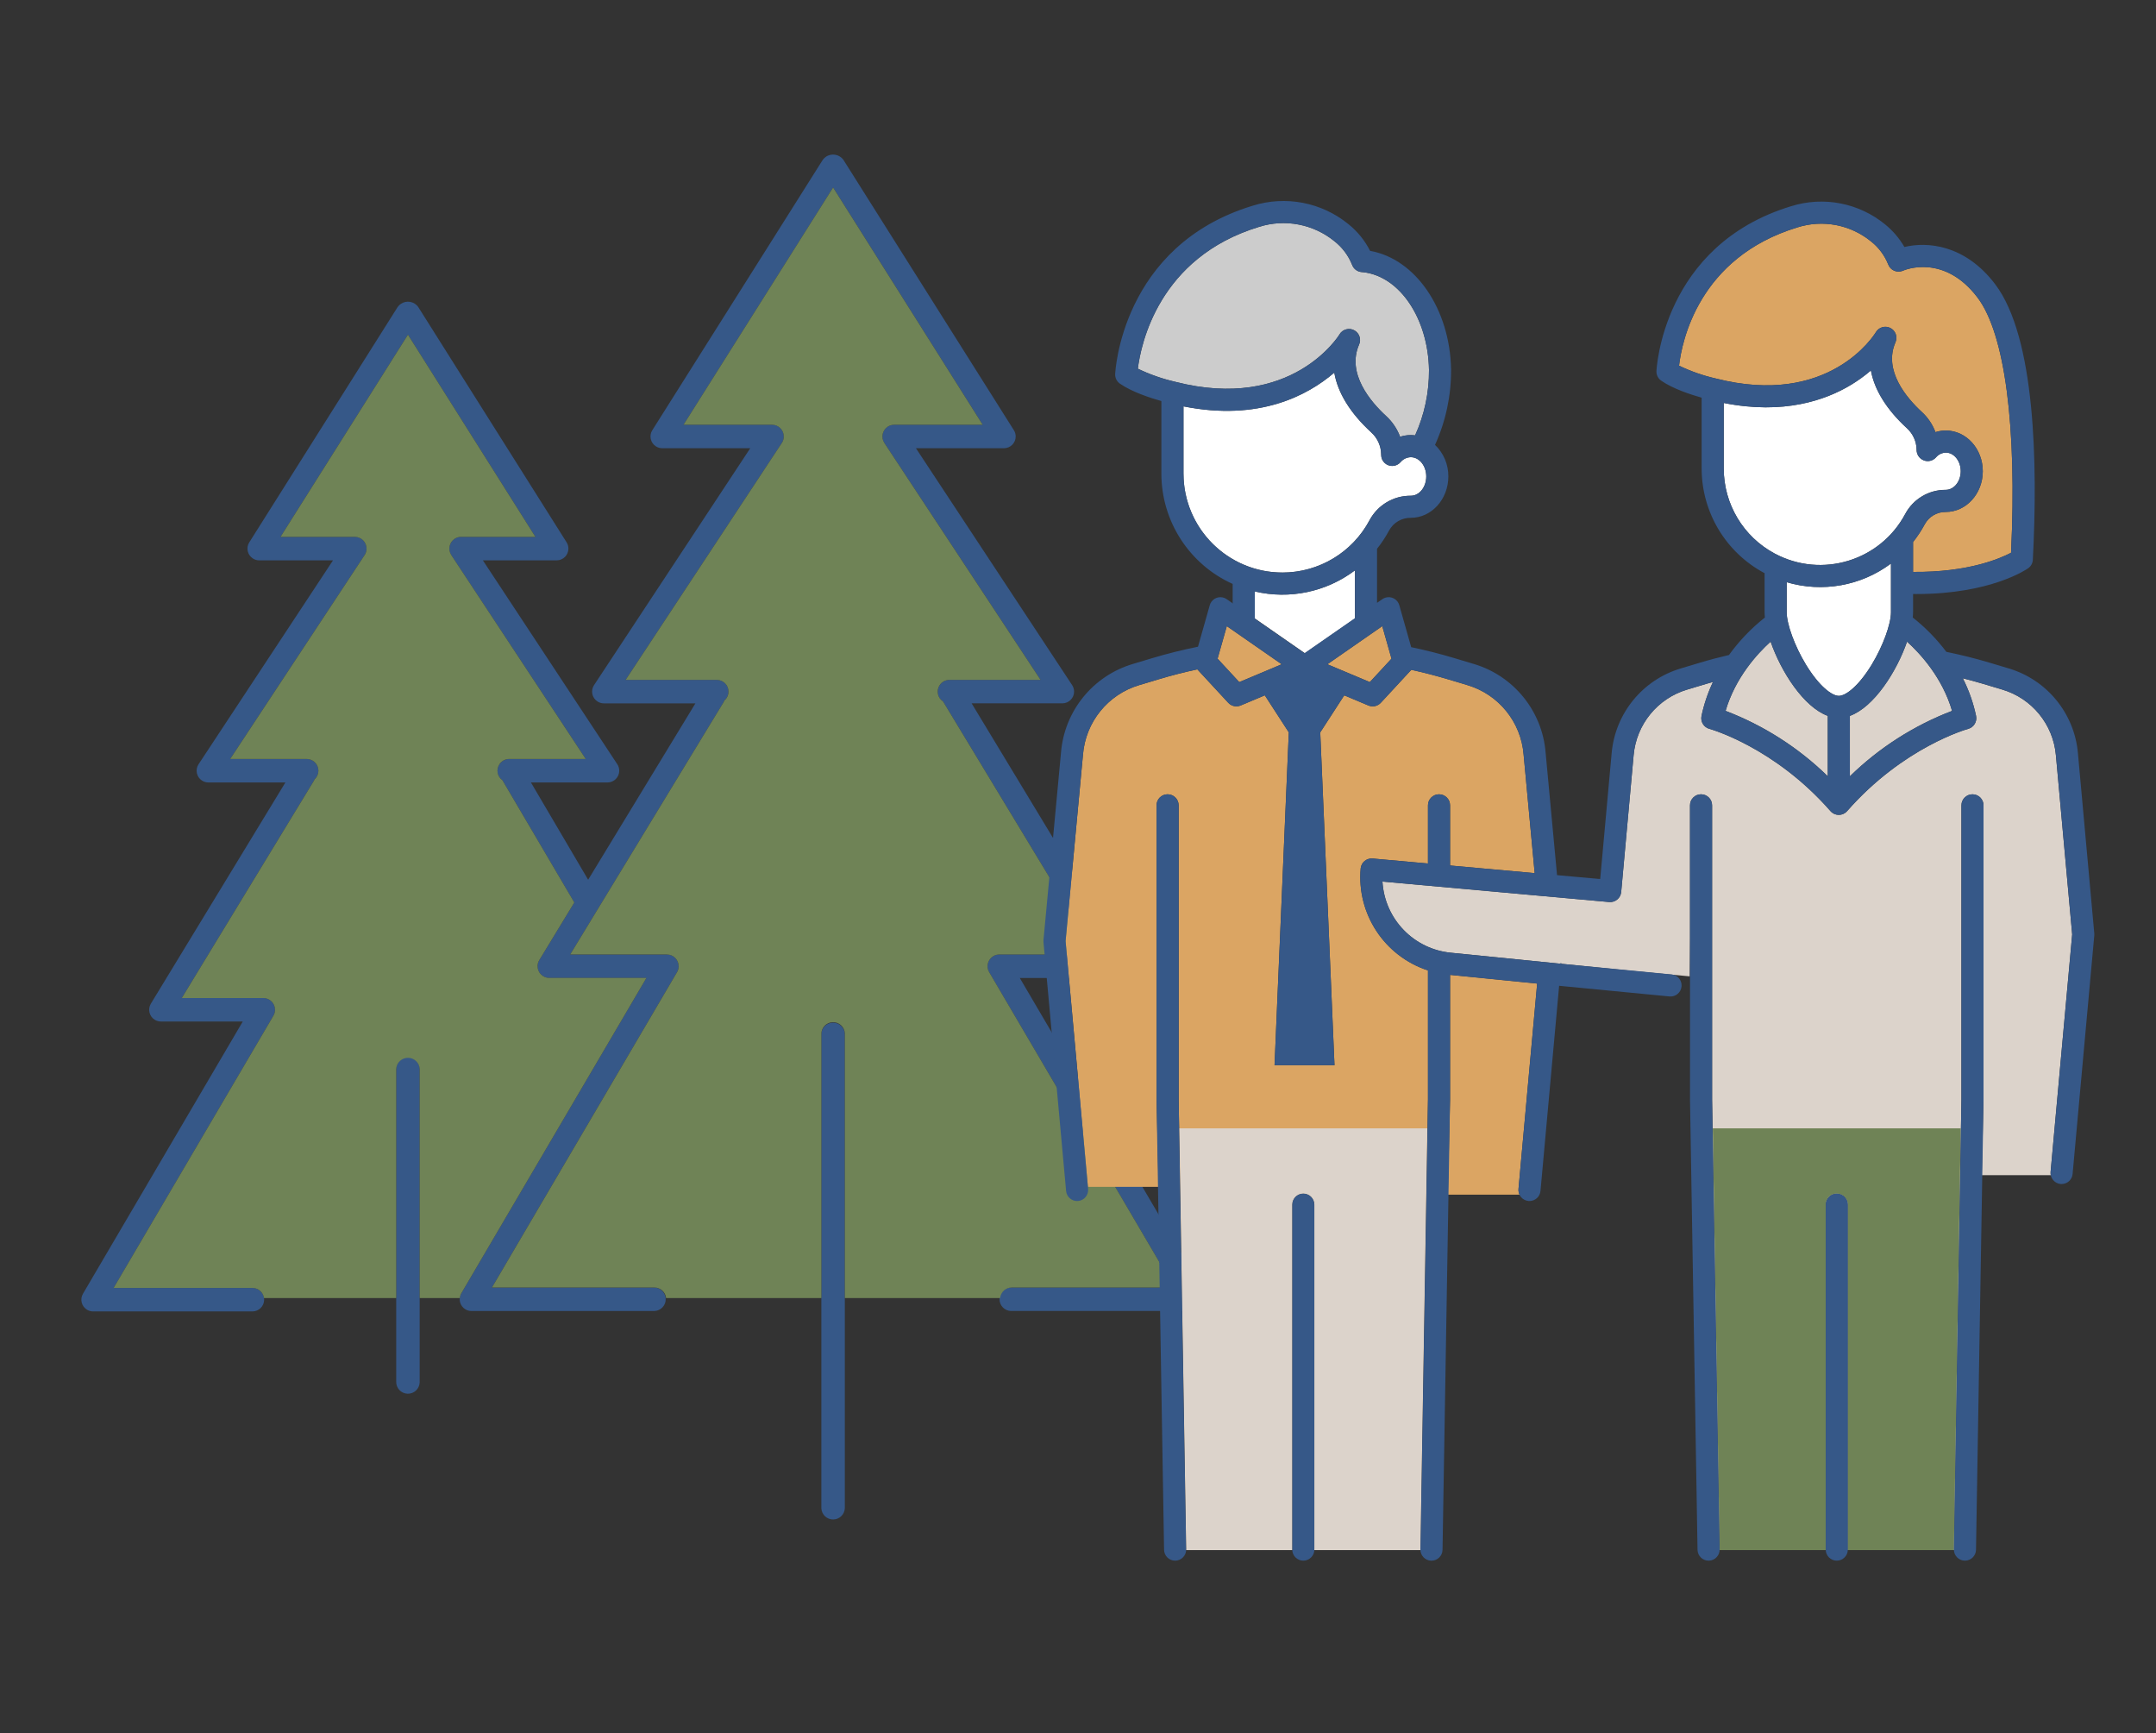 <?xml version="1.0" encoding="UTF-8"?> <svg xmlns="http://www.w3.org/2000/svg" viewBox="0 0 716 575.482"><rect x="0" y="0" width="716" height="575.482" fill="#333333" stroke="none"/><defs><style> .uuid-45112730-c164-4579-9869-0c8beea37d55 { fill: none; } .uuid-40c25f30-b92f-4892-924e-03f8268c2fa8 { fill: #fff; } .uuid-881945e2-56a4-4085-86d1-5b873c4c164a { fill: #ccc; } .uuid-136574ae-4251-44c2-9117-36dc9de386db { fill: #dcd3cb; } .uuid-2d02d8ed-0f47-4bfb-b068-42c705496875 { fill: #dba563; } .uuid-21a99150-3c14-4f5a-9d65-81947ef65a8b { fill: #365888; } .uuid-44296d29-e2f6-444d-b0f4-c2632b895b08 { fill: #6f8356; } </style></defs><g id="uuid-cf6cfb6d-d503-4eda-82d1-fd86dd3e0766" data-name="Layer 1"></g><g id="uuid-e8a3e3e7-948b-46dc-87ef-fd2537b4f0b3" data-name="Layer 2"><g id="uuid-aa76a6b0-e0ff-4fb1-a606-99829d041259" data-name="Layer 1"><g id="uuid-c5a15ccb-95df-4c34-893b-7009965037c4" data-name="Group 346"><path id="uuid-d969fa82-ad10-4f2a-af28-d11438e1aef5" data-name="Path 476" class="uuid-21a99150-3c14-4f5a-9d65-81947ef65a8b" d="M135.479,351.059c-2.154,0-3.9,1.746-3.9,3.9h0v103.721c-.084,2.152,1.592,3.965,3.744,4.05,2.152,.084,3.965-1.592,4.05-3.744,.004-.102,.004-.204,0-.306v-103.724c0-2.154-1.746-3.9-3.9-3.9h0"></path><path id="uuid-3abff5d9-972b-4057-a4d0-81846a440ae5" data-name="Path 477" class="uuid-21a99150-3c14-4f5a-9d65-81947ef65a8b" d="M400.136,429.394l-61.472-104.7h32.245c2.154-.002,3.898-1.75,3.896-3.904-.001-.709-.195-1.404-.561-2.011l-51.57-85.258h30.133c2.154-.003,3.898-1.751,3.895-3.905-.001-.76-.224-1.504-.642-2.139l-51.883-78.658h29.231c2.154-.001,3.899-1.748,3.898-3.902-0-.734-.208-1.453-.598-2.074l-56.585-89.724c-1.338-1.91-3.97-2.373-5.88-1.036-.403,.282-.753,.633-1.036,1.036l-56.579,89.72c-1.147,1.823-.598,4.231,1.226,5.378,.621,.391,1.34,.598,2.074,.598h29.231l-51.883,78.663c-1.184,1.799-.685,4.218,1.114,5.402,.635,.418,1.379,.641,2.139,.642h30.417l-35.623,58.568-19-32.3h25.434c2.154-.003,3.898-1.751,3.895-3.905-.001-.76-.224-1.504-.642-2.139l-44.649-67.7h24.512c2.154-.001,3.899-1.748,3.898-3.902-0-.734-.208-1.453-.598-2.074l-49.257-78.105c-1.316-1.898-3.921-2.37-5.819-1.055-.412,.285-.769,.643-1.055,1.055l-49.255,78.105c-1.147,1.823-.598,4.231,1.226,5.378,.621,.391,1.34,.598,2.074,.598h24.504l-44.649,67.7c-1.184,1.799-.685,4.218,1.114,5.402,.635,.418,1.379,.641,2.139,.642h25.582l-44.672,73.443c-1.117,1.841-.53,4.24,1.311,5.357,.609,.37,1.308,.565,2.021,.566h27.186l-53.064,90.382c-1.09,1.858-.467,4.247,1.391,5.337,.598,.351,1.279,.536,1.973,.536h52.91c2.154-.004,3.897-1.753,3.893-3.907-.004-2.148-1.745-3.889-3.893-3.893H37.733l53.068-90.385c1.088-1.859,.463-4.248-1.396-5.336-.596-.349-1.274-.533-1.965-.534h-27.071l43.892-72.167c.079-.143,.15-.29,.213-.441,1.587-1.447,1.7-3.906,.253-5.493-.739-.81-1.785-1.271-2.881-1.268h-25.41l44.649-67.694c1.184-1.799,.685-4.218-1.114-5.402-.635-.418-1.379-.641-2.139-.642h-24.681l42.328-67.124,42.331,67.124h-24.687c-2.154,.003-3.898,1.751-3.895,3.905,.001,.76,.224,1.504,.642,2.139l44.653,67.697h-25.411c-2.15-.002-3.895,1.739-3.897,3.889-.001,1.264,.611,2.449,1.642,3.18l23.866,40.588-11.633,19.128c-1.117,1.841-.53,4.24,1.311,5.357,.609,.37,1.308,.565,2.021,.566h32.245l-61.472,104.7c-1.088,1.859-.463,4.248,1.396,5.336,.596,.349,1.274,.533,1.965,.534h60.781c2.152-.084,3.829-1.898,3.744-4.05-.08-2.034-1.71-3.664-3.744-3.744h-53.969l61.472-104.7c1.088-1.859,.463-4.248-1.396-5.336-.596-.349-1.274-.533-1.965-.534h-32.123l50.956-83.785c.106-.183,.197-.373,.273-.57,1.623-1.403,1.801-3.856,.398-5.478-.741-.857-1.819-1.348-2.952-1.344h-30.264l51.883-78.66c1.184-1.799,.685-4.218-1.114-5.402-.635-.418-1.379-.641-2.139-.642h-29.4l49.676-78.773,49.669,78.769h-29.4c-2.154,.003-3.898,1.751-3.895,3.905,.001,.76,.224,1.504,.642,2.139l51.88,78.66h-30.266c-2.154,.007-3.894,1.759-3.887,3.913,.004,1.311,.667,2.532,1.764,3.25l50.819,84.01h-32.143c-2.154,.003-3.898,1.751-3.895,3.905,.001,.691,.185,1.369,.534,1.965l61.472,104.7h-53.973c-2.152-.084-3.965,1.592-4.05,3.744s1.592,3.965,3.744,4.05c.102,.004,.204,.004,.306,0h60.781c2.154-.003,3.898-1.751,3.895-3.905-.001-.691-.185-1.369-.534-1.965"></path><path id="uuid-431d93ea-69a6-45df-ab14-9f441d132e25" data-name="Path 478" class="uuid-21a99150-3c14-4f5a-9d65-81947ef65a8b" d="M276.667,339.531c-2.154,0-3.9,1.746-3.9,3.9h0v157.309c.084,2.152,1.898,3.829,4.05,3.744,2.034-.08,3.664-1.71,3.744-3.744v-157.312c0-2.154-1.746-3.9-3.9-3.9h0"></path><path id="uuid-3ec27bfe-1a4b-4564-b970-de0855f0eb75" data-name="Path 479" class="uuid-44296d29-e2f6-444d-b0f4-c2632b895b08" d="M131.583,354.958c.084-2.152,1.898-3.829,4.05-3.744,2.034,.08,3.664,1.71,3.744,3.744v76.009h13.336c.048-.554,.214-1.092,.486-1.577l61.472-104.7h-32.246c-2.154-.001-3.899-1.748-3.898-3.902,0-.713,.196-1.411,.566-2.021l11.633-19.128-23.871-40.581c-1.754-1.242-2.168-3.671-.926-5.424,.731-1.031,1.917-1.644,3.181-1.642h25.411l-44.649-67.7c-1.184-1.799-.685-4.218,1.114-5.402,.635-.418,1.379-.641,2.139-.642h24.683l-42.328-67.121-42.325,67.124h24.68c2.154,.003,3.898,1.751,3.895,3.905-.001,.76-.224,1.504-.642,2.139l-44.649,67.7h25.408c2.146-.006,3.891,1.728,3.897,3.875,.003,1.098-.458,2.145-1.269,2.884-.062,.151-.134,.298-.213,.441l-43.892,72.163h27.066c2.154,.002,3.899,1.749,3.897,3.903-.001,.693-.186,1.373-.536,1.97l-53.068,90.383h46.1c1.939,.001,3.58,1.432,3.846,3.353h43.908v-76.009Z"></path><path id="uuid-e4f32300-c723-4080-8ea1-ce35ea619355" data-name="Path 480" class="uuid-44296d29-e2f6-444d-b0f4-c2632b895b08" d="M240.312,233.12l-50.955,83.781h32.125c2.154,.003,3.898,1.751,3.895,3.905-.001,.691-.185,1.369-.534,1.965l-61.472,104.7h53.972c1.993,.005,3.66,1.517,3.858,3.5h51.573v-87.543c-.084-2.152,1.592-3.965,3.744-4.05s3.965,1.592,4.05,3.744c.004,.102,.004,.204,0,.306v87.539h51.573c.198-1.983,1.865-3.495,3.858-3.5h53.972l-61.472-104.7c-1.088-1.859-.463-4.248,1.396-5.336,.596-.349,1.274-.533,1.965-.534h32.143l-50.821-84.006c-1.804-1.17-2.318-3.582-1.148-5.386,.719-1.108,1.95-1.776,3.271-1.775h30.264l-51.88-78.663c-1.184-1.799-.685-4.218,1.114-5.402,.635-.418,1.379-.641,2.139-.642h29.4l-49.675-78.772-49.675,78.77h29.4c2.154,.003,3.898,1.751,3.895,3.905-.001,.76-.224,1.504-.642,2.139l-51.878,78.663h30.264c2.145-.008,3.89,1.725,3.898,3.87,.004,1.133-.487,2.211-1.344,2.952-.075,.197-.166,.388-.273,.57"></path><path id="uuid-1f23fad1-313a-4290-a777-85e31aa438f5" data-name="Path 481" class="uuid-2d02d8ed-0f47-4bfb-b068-42c705496875" d="M404.351,218.686l3.067-10.805,3.445,2.391,.021,.016,14.768,10.253-14.1,5.926-7.201-7.781Z"></path><path id="uuid-ec5eafac-9f2f-46d4-9ab4-824119f91806" data-name="Path 482" class="uuid-2d02d8ed-0f47-4bfb-b068-42c705496875" d="M462.111,218.686l-7.2,7.781-14.1-5.926,14.771-10.254,.021-.016,3.445-2.391,3.063,10.806Z"></path><path id="uuid-2a088502-a97c-4883-b152-76e2e4a9dda8" data-name="Path 483" class="uuid-2d02d8ed-0f47-4bfb-b068-42c705496875" d="M627.794,108.904c-1.725-.888-3.843-.277-4.83,1.393-.615,1.012-15.625,25.011-53.281,15.341l-.045-.005-.053-.018c-4.137-.957-8.156-2.369-11.983-4.21,.917-7.954,6.456-35.935,39.325-45.915,8.402-2.664,17.582-.914,24.415,4.654,2.546,2.001,4.519,4.638,5.721,7.644,.707,1.9,2.82,2.866,4.72,2.159,.079-.029,.157-.061,.233-.096,.528-.231,13.588-5.721,24.709,8.937,9.1,12,13.139,42.817,11.137,84.727-3.653,1.937-14.314,6.554-32.548,6.364v-9.915c1.466-1.842,2.764-3.811,3.879-5.884,1.373-2.547,4.041-4.127,6.935-4.107h.05c6.79,0,12.293-6.065,12.293-13.517s-5.5-13.517-12.269-13.517c-1.172-.001-2.337,.18-3.453,.536-.952-2.551-2.494-4.841-4.5-6.682-5.037-4.628-12.876-13.788-8.772-23.153,.777-1.775,.04-3.849-1.684-4.735"></path><path id="uuid-20e32879-534d-4d84-bc21-62775ddc9068" data-name="Path 484" class="uuid-136574ae-4251-44c2-9117-36dc9de386db" d="M588.014,213.027c3.458,9.988,10.971,21.729,18.986,24.651v20.058c-9.713-9.481-21.265-16.873-33.943-21.719,3.24-11.042,10.5-18.954,14.957-22.99"></path><path id="uuid-79ec5332-ffef-4034-ab05-3decc7e102f6" data-name="Path 485" class="uuid-2d02d8ed-0f47-4bfb-b068-42c705496875" d="M481.563,323.665l28.924,2.893-6.2,68.191c-.055,.651,.066,1.304,.349,1.892h-23.814l.741-31.523,0-41.453Z"></path><path id="uuid-4263d82a-8063-4294-9f39-3b01f0fd1351" data-name="Path 486" class="uuid-40c25f30-b92f-4892-924e-03f8268c2fa8" d="M632.729,170.617c-8.326,15.606-27.727,21.507-43.333,13.181-10.432-5.566-16.949-16.427-16.951-28.251v-21.757c19.945,3.971,33.9-.954,42.276-6.023,2.328-1.406,4.536-3.003,6.6-4.775,1.161,6.43,5.206,12.981,11.975,19.2,2.023,1.84,3.183,4.442,3.2,7.176-.002,1.534,.938,2.912,2.368,3.469,1.418,.556,3.032,.172,4.049-.962,.815-.989,2.019-1.575,3.3-1.606,2.72,0,4.935,2.772,4.935,6.181,0,3.448-2.3,6.225-5.035,6.178-5.596-.018-10.745,3.055-13.384,7.989"></path><path id="uuid-7e3fc799-573b-4324-a259-2633bf23878c" data-name="Path 487" class="uuid-2d02d8ed-0f47-4bfb-b068-42c705496875" d="M387.754,263.711c-2.026,0-3.668,1.642-3.668,3.668v97.653l.681,29.019h-23.473l-1.3-14.237-6.123-67.358,5.778-61.892c.849-10.836,8.29-20.026,18.712-23.111l6.485-1.947c4.223-1.267,8.483-2.358,12.782-3.274l10.272,11.1c1.048,1.133,2.692,1.489,4.115,.891l8.023-3.371,7.967,12.3-4.738,110.509h19.911l-4.729-110.501,7.967-12.3,8.023,3.371c1.422,.597,3.065,.241,4.112-.891l10.143-10.961c4.067,.893,8.1,1.936,12.1,3.127l6.485,1.947c10.411,3.078,17.85,12.252,18.71,23.075l3.674,39.359-28.1-2.533v-19.974c0-2.026-1.642-3.668-3.668-3.668s-3.668,1.642-3.668,3.668v19.311l-18.371-1.655c-1.971-.181-3.729,1.236-3.971,3.2-1.394,15.146,7.88,29.241,22.342,33.955v42.843l-2.5,149.368c0,.089,.016,.173,.018,.263h-35.269c0-.06,.018-.116,.018-.176v-114.53c0-2.026-1.642-3.668-3.668-3.668s-3.668,1.642-3.668,3.668h0v114.532c0,.06,.013,.116,.016,.176h-35.267c0-.089,.021-.173,.021-.263l-2.5-149.455v-97.569c0-2.026-1.642-3.668-3.668-3.668"></path><path id="uuid-614637dc-fb43-4bbd-beb4-fa4960f91577" data-name="Path 488" class="uuid-136574ae-4251-44c2-9117-36dc9de386db" d="M614.335,257.736v-20.058c8.015-2.922,15.525-14.66,18.986-24.651,4.457,4.036,11.717,11.951,14.957,22.99-12.678,4.846-24.23,12.238-33.943,21.719"></path><path id="uuid-f0eb1c3c-8365-4cad-a82e-16f7d7f144ff" data-name="Path 489" class="uuid-136574ae-4251-44c2-9117-36dc9de386db" d="M568.58,364.947v-97.567c0-2.026-1.642-3.668-3.668-3.668s-3.669,1.642-3.669,3.668v43.971l-.1,12.813s-18.6-1.771-20.116-1.924l-22.578-2.257,.018-.215c-.139,.068-.289,.11-.431,.173l-36.071-3.611c-12.421-1.133-22.142-11.185-22.859-23.637l75.3,6.79c2.016,.18,3.798-1.305,3.984-3.321l4.128-45.421c.9-10.234,7.962-18.878,17.811-21.8l6.37-1.91c.723-.218,1.453-.415,2.178-.618-1.709,3.598-2.988,7.386-3.81,11.284-.401,1.911,.766,3.801,2.654,4.3,.2,.055,21.479,5.955,40.179,27.3,.024,.026,.055,.047,.081,.074,.06,.066,.121,.126,.184,.184,.029,.026,.047,.058,.076,.081,.045,.039,.1,.068,.142,.105s.11,.092,.171,.134,.1,.066,.147,.1c.105,.066,.21,.118,.318,.173,.06,.029,.118,.068,.181,.1l.108,.039c.135,.052,.274,.095,.415,.129l.06,.018c.042,.011,.081,.029,.123,.039l.058,.008c.457,.095,.929,.095,1.387,0l.058-.008c.045-.011,.084-.029,.129-.039l.055-.018c.141-.034,.28-.077,.415-.129l.108-.039c.063-.029,.121-.068,.184-.1,.105-.053,.213-.108,.313-.171,.053-.032,.1-.063,.15-.1s.113-.089,.171-.134,.1-.066,.142-.105c.029-.024,.047-.055,.076-.081,.063-.058,.124-.118,.184-.184,.026-.026,.058-.047,.081-.074,18.7-21.345,39.974-27.245,40.187-27.3,1.88-.504,3.041-2.388,2.646-4.294-.916-4.344-2.398-8.549-4.407-12.508,2.257,.57,4.5,1.172,6.738,1.842l6.367,1.91c9.849,2.922,16.911,11.566,17.811,21.8l5.408,59.49-7.171,78.881c-.026,.354-.001,.709,.074,1.056h-22.936l.589-25.051v-97.738c0-2.026-1.642-3.668-3.668-3.668s-3.669,1.642-3.669,3.668v97.653l-2.5,149.368c0,.089,.016,.173,.021,.26h-35.27c0-.058,.018-.116,.018-.176v-114.533c0-2.026-1.642-3.668-3.668-3.668s-3.669,1.642-3.669,3.668v114.527c0,.06,.016,.118,.018,.176h-35.27c.005-.087,.024-.171,.021-.26l-2.507-149.455Z"></path><path id="uuid-887d2fbb-119d-421f-ae8c-d71358bb6f4e" data-name="Path 490" class="uuid-40c25f30-b92f-4892-924e-03f8268c2fa8" d="M599.735,220.647c-3.7-6.086-6.385-13.4-6.385-17.391v-9.956c11.875,3.513,24.712,1.214,34.631-6.2v16.157c0,3.992-2.683,11.3-6.383,17.391-4.363,7.178-8.633,10.384-10.93,10.384s-6.569-3.206-10.933-10.385"></path><path id="uuid-14fa0656-cad9-4008-82e4-8e6fea9f02f4" data-name="Path 491" class="uuid-44296d29-e2f6-444d-b0f4-c2632b895b08" d="M651.16,374.638l-2.278,139.761c0,.089,.018,.173,.021,.26h-35.271c0-.058,.016-.116,.016-.176v-114.524c0-2.026-1.642-3.668-3.668-3.668s-3.668,1.642-3.668,3.668v114.527c0,.06,.016,.118,.018,.176h-35.27c.005-.087,.024-.171,.021-.26l-2.276-139.764,82.356,0Z"></path><path id="uuid-7c85efb4-38d3-45ad-a4fe-ae63944042b7" data-name="Path 492" class="uuid-136574ae-4251-44c2-9117-36dc9de386db" d="M474,374.638l-2.278,139.761c0,.089,.016,.173,.021,.26h-35.27c.005-.058,.018-.116,.018-.176v-114.524c0-2.026-1.642-3.668-3.668-3.668s-3.668,1.642-3.668,3.668v114.527c0,.06,.016,.118,.018,.176h-35.267c0-.087,.021-.171,.018-.26l-2.276-139.764,82.353,0Z"></path><path id="uuid-01e90d89-65ac-4151-b771-cb36671d8ca2" data-name="Path 493" class="uuid-40c25f30-b92f-4892-924e-03f8268c2fa8" d="M449.98,205.32v-15.961c-9.5,7.164-21.694,9.731-33.276,7.006v8.955l16.636,11.552,16.64-11.552Z"></path><path id="uuid-be920e54-0135-4c6b-930a-a3ecb8db253d" data-name="Path 494" class="uuid-881945e2-56a4-4085-86d1-5b873c4c164a" d="M460.344,138.146c2.064,1.891,3.648,4.245,4.622,6.869,1.606-.526,3.309-.686,4.985-.468,3.097-6.827,4.671-14.246,4.614-21.742-.31-17.023-9.652-30.96-21.729-32.422-.147-.018-.286-.026-.428-.037l-.244-.021c-1.414-.121-2.631-1.046-3.127-2.376-1.233-3.087-3.258-5.796-5.87-7.852-7.009-5.709-16.422-7.504-25.04-4.775-33.4,10.146-39.267,39.078-40.255,47.085,3.928,1.893,8.053,3.344,12.3,4.328l.053,.018,.047,.008c38.8,9.962,54.416-15.47,54.568-15.727,1.021-1.75,3.267-2.34,5.017-1.319,1.618,.944,2.264,2.956,1.499,4.666-4.218,9.62,3.821,19.02,8.99,23.766"></path><path id="uuid-d6e78e32-1443-47ac-a3bc-21edd3b0ba0a" data-name="Path 495" class="uuid-40c25f30-b92f-4892-924e-03f8268c2fa8" d="M425.854,190.092c12.126,.008,23.267-6.675,28.969-17.377,2.689-5.024,7.935-8.15,13.633-8.125h.095c2.8,0,5.1-2.872,5.1-6.4s-2.3-6.4-5.124-6.4c-1.33,.033-2.581,.641-3.429,1.666-1.338,1.52-3.655,1.668-5.175,.331-.792-.697-1.245-1.701-1.245-2.756v-.181c-.033-2.787-1.23-5.434-3.3-7.3-7-6.428-11.144-13.2-12.266-19.84-8.732,7.5-24.909,16.255-50.088,11.207v22.344c.021,18.121,14.705,32.805,32.826,32.826"></path><path id="uuid-c73326a3-1977-44ed-b969-35c1902a5070" data-name="Path 496" class="uuid-21a99150-3c14-4f5a-9d65-81947ef65a8b" d="M655.054,263.712c-2.026,0-3.668,1.642-3.668,3.668v97.653l-2.5,149.368c-.048,2.025,1.554,3.705,3.579,3.753l.003,0h.089c1.992-.001,3.62-1.592,3.666-3.584l2.5-149.452v-97.738c0-2.026-1.642-3.668-3.668-3.668"></path><path id="uuid-c98973ec-41b7-4a46-9ac0-bf1fcfb93074" data-name="Path 497" class="uuid-21a99150-3c14-4f5a-9d65-81947ef65a8b" d="M568.582,267.38c0-2.026-1.642-3.668-3.668-3.668s-3.668,1.642-3.668,3.668v97.653l2.5,149.539c.046,1.992,1.674,3.583,3.666,3.584h.087c2.026-.048,3.63-1.727,3.584-3.753l-2.5-149.455v-97.568Z"></path><path id="uuid-66497780-7b35-4248-8510-9c479bbc8d0b" data-name="Path 498" class="uuid-21a99150-3c14-4f5a-9d65-81947ef65a8b" d="M609.985,396.291c-2.026,0-3.668,1.642-3.668,3.668v114.527c0,2.026,1.642,3.668,3.668,3.668s3.668-1.642,3.668-3.668v-114.527c0-2.026-1.642-3.668-3.668-3.668"></path><path id="uuid-b2070da8-d037-4181-8d5b-e598afdb26d9" data-name="Path 499" class="uuid-21a99150-3c14-4f5a-9d65-81947ef65a8b" d="M690.077,250.083c-1.162-13.221-10.286-24.389-23.009-28.165l-6.37-1.91c-4.725-1.419-9.5-2.6-14.321-3.584-3.212-4.265-6.961-8.096-11.155-11.4,.06-.612,.1-1.206,.1-1.758v-6.053c.37,.005,.749,.013,1.117,.013,24.754,0,36.6-8.2,37.12-8.567,.915-.649,1.482-1.68,1.54-2.8,1.658-32.025,.836-73.9-12.521-91.507-10.03-13.223-22.62-14.166-30.133-12.348-1.661-2.869-3.832-5.411-6.406-7.5-8.729-7.149-20.473-9.416-31.236-6.031-42.791,12.994-44.688,54.358-44.7,54.773-.043,1.245,.548,2.427,1.571,3.138,3.889,2.7,9.9,4.659,13.436,5.65v23.516c.012,14.558,8.051,27.923,20.907,34.755v12.955c0,.552,.039,1.146,.1,1.758-4.533,3.574-8.546,7.763-11.922,12.445-3.216,.759-6.42,1.587-9.591,2.541l-6.37,1.91c-12.727,3.774-21.853,14.945-23.012,28.169l-3.8,41.771-14.332-1.293-3.794-40.678c-1.108-13.819-10.612-25.529-23.908-29.457l-6.485-1.947c-4.704-1.411-9.453-2.616-14.248-3.613l-3.952-13.93c-.55-1.948-2.576-3.082-4.525-2.531-.392,.111-.762,.286-1.096,.518l-1.766,1.225v-17.947c1.503-1.887,2.834-3.906,3.976-6.031,1.427-2.658,4.22-4.296,7.237-4.244,6.872,0,12.464-6.162,12.464-13.738,.037-3.954-1.564-7.748-4.423-10.48,3.572-7.86,5.392-16.403,5.332-25.037-.365-20.095-11.833-36.736-26.893-39.38-1.732-3.419-4.171-6.432-7.155-8.837-8.904-7.29-20.882-9.602-31.859-6.149-43.7,13.268-45.634,55.5-45.65,55.927-.042,1.245,.549,2.426,1.571,3.138,3.992,2.775,10.175,4.775,13.775,5.784v24.112c.017,15.794,9.279,30.115,23.676,36.608v6.286c.058,.081,.105,.171,.16,.255l-2.147-1.49c-1.663-1.156-3.948-.744-5.104,.919-.232,.334-.407,.703-.517,1.094l-3.908,13.775c-5.079,1.035-10.122,2.273-15.1,3.768l-6.485,1.947c-13.307,3.933-22.815,15.659-23.913,29.492l-5.814,62.19c-.02,.224-.02,.449,0,.673l6.154,67.7,1.359,14.934c.172,1.888,1.754,3.334,3.65,3.337,.11,0,.223-.005,.336-.016,2.018-.183,3.505-1.968,3.322-3.986l-0-0-1.359-14.934-6.123-67.358,5.781-61.892c.848-10.835,8.289-20.026,18.71-23.111l6.488-1.947c4.22-1.267,8.48-2.358,12.779-3.274l10.272,11.1c1.048,1.133,2.692,1.489,4.115,.891l8.023-3.371,7.967,12.3-4.738,110.509h19.911l-4.738-110.509,7.967-12.3,8.023,3.371c1.423,.598,3.067,.242,4.115-.891l10.136-10.953c4.067,.893,8.1,1.936,12.1,3.127l6.485,1.947c10.41,3.079,17.848,12.252,18.71,23.074l3.677,39.352-28.1-2.533v-19.967c0-2.026-1.642-3.668-3.668-3.668s-3.668,1.642-3.668,3.668v19.312l-18.371-1.655c-1.971-.181-3.729,1.236-3.971,3.2-1.395,15.147,7.879,29.242,22.341,33.956v42.843l-2.5,149.368c-.047,2.026,1.556,3.706,3.582,3.755h.087c1.992,0,3.62-1.59,3.666-3.582l2.5-149.455v-41.458l28.924,2.893-6.2,68.188c-.182,2.018,1.304,3.802,3.322,3.986,.113,.01,.226,.016,.336,.016,1.896-.003,3.478-1.449,3.65-3.337l6.194-68.122,36.747,3.548c2.022,.14,3.774-1.387,3.914-3.409,.133-1.934-1.261-3.639-3.183-3.891l-36.808-3.556,.018-.213c-.139,.068-.289,.11-.431,.173l-36.071-3.611c-12.42-1.134-22.141-11.186-22.859-23.637l75.3,6.79c2.016,.179,3.797-1.306,3.984-3.321l4.128-45.421c.9-10.234,7.962-18.878,17.811-21.8l6.37-1.91c.723-.218,1.453-.415,2.178-.62-1.709,3.598-2.988,7.386-3.81,11.284-.401,1.911,.766,3.802,2.654,4.3,.2,.058,21.479,5.955,40.179,27.3,.024,.029,.055,.047,.082,.076,.06,.063,.121,.124,.184,.184,.029,.026,.047,.055,.076,.081,.045,.039,.1,.066,.142,.1s.11,.095,.171,.137,.1,.063,.15,.095c.102,.064,.207,.122,.315,.173,.06,.032,.118,.071,.181,.1,.034,.016,.071,.026,.108,.042,.136,.051,.274,.094,.415,.129l.06,.018c.042,.01,.081,.029,.124,.039,.019,.001,.039,.004,.058,.008,.229,.044,.461,.066,.694,.068h0c.232-.002,.463-.024,.691-.068,.019-.004,.039-.007,.058-.008,.045-.011,.084-.032,.129-.042l.055-.016c.141-.035,.279-.078,.415-.129,.037-.016,.074-.026,.108-.042,.063-.026,.121-.066,.184-.1,.108-.052,.213-.11,.315-.173,.05-.032,.1-.06,.147-.095s.113-.089,.171-.137,.1-.063,.142-.1c.029-.026,.047-.055,.076-.081,.063-.06,.124-.121,.184-.184,.026-.029,.058-.047,.081-.076,18.7-21.345,39.974-27.242,40.187-27.3,1.882-.506,3.043-2.392,2.646-4.3-.917-4.343-2.398-8.548-4.407-12.506,2.257,.568,4.5,1.172,6.738,1.842l6.367,1.91c9.849,2.922,16.911,11.566,17.811,21.8l5.408,59.49-7.171,78.881c-.183,2.018,1.303,3.802,3.321,3.986,.113,.008,.226,.013,.336,.013,1.895-.002,3.477-1.448,3.65-3.335l7.2-79.214c.021-.221,.021-.444,0-.665l-5.43-59.815ZM390.226,126.755l-.053-.018c-4.247-.983-8.373-2.435-12.3-4.328,.991-8.007,6.851-36.941,40.255-47.085,8.618-2.729,18.031-.934,25.04,4.775,2.613,2.055,4.638,4.762,5.873,7.849,.494,1.331,1.712,2.257,3.127,2.378l.244,.018c.139,.013,.281,.021,.428,.039,12.077,1.458,21.419,15.4,21.729,32.422,.056,7.496-1.519,14.915-4.617,21.742-.471-.063-.946-.096-1.422-.1-1.21-.002-2.413,.189-3.563,.565-.974-2.624-2.558-4.979-4.622-6.869-5.166-4.746-13.207-14.145-8.99-23.768,.811-1.856-.037-4.019-1.893-4.829-1.695-.74-3.675-.103-4.621,1.486-.152,.258-15.769,25.689-54.568,15.725l-.045-.005m2.8,30.511v-22.349c25.179,5.051,41.356-3.7,50.088-11.2,1.125,6.638,5.266,13.412,12.266,19.84,2.07,1.867,3.266,4.513,3.3,7.3v.181c-0,2.026,1.642,3.669,3.669,3.669,1.053,0,2.055-.452,2.751-1.241,.847-1.028,2.098-1.637,3.429-1.669,2.827,0,5.127,2.87,5.127,6.4s-2.3,6.4-5.106,6.4h-.095c-5.698-.024-10.943,3.102-13.633,8.125-8.533,15.997-28.419,22.049-44.416,13.516-10.697-5.705-17.378-16.842-17.379-28.965m18.523,69.2l-7.2-7.783,3.065-10.804,3.445,2.394,.021,.013,14.771,10.256-14.102,5.924Zm21.679-9.6l-16.334-11.341,.131,.013-.323-.223v-8.955c11.582,2.725,23.776,.158,33.276-7.006v15.885l-16.75,11.627Zm21.682,9.6l-14.1-5.926,14.766-10.261,.021-.013,3.445-2.387,3.067,10.805-7.199,7.782Zm114.726-100.837l-.053-.018c-4.136-.958-8.154-2.37-11.98-4.21,.914-7.954,6.454-35.935,39.325-45.915,8.402-2.665,17.582-.915,24.415,4.654,2.544,2.002,4.516,4.638,5.718,7.644,.706,1.898,2.818,2.864,4.716,2.158,.08-.03,.159-.063,.237-.098,.528-.229,13.588-5.718,24.709,8.94,9.1,12,13.139,42.817,11.139,84.727-3.655,1.937-14.316,6.554-32.548,6.364v-9.915c1.465-1.843,2.763-3.813,3.879-5.886,1.373-2.546,4.039-4.126,6.932-4.107h.05c6.79,0,12.3-6.062,12.3-13.517s-5.505-13.515-12.272-13.515c-1.172-.002-2.337,.179-3.453,.536-.952-2.551-2.494-4.841-4.5-6.682-5.04-4.628-12.879-13.791-8.774-23.153,.815-1.855-.028-4.019-1.882-4.834-1.698-.746-3.686-.107-4.632,1.489-.615,1.014-15.625,25.014-53.281,15.344l-.045-.005m2.8,29.917v-21.762c19.947,3.973,33.9-.954,42.276-6.023,2.329-1.405,4.536-3.001,6.6-4.772,1.162,6.428,5.206,12.981,11.977,19.2,2.022,1.841,3.183,4.444,3.2,7.179-.001,1.534,.941,2.912,2.37,3.469,1.418,.556,3.032,.174,4.049-.959,.816-.986,2.02-1.57,3.3-1.6,2.72,0,4.935,2.772,4.935,6.178,0,3.45-2.3,6.228-5.032,6.181-5.595-.017-10.742,3.055-13.381,7.988-8.326,15.606-27.727,21.507-43.332,13.181-10.433-5.566-16.951-16.429-16.952-28.254m34.55,102.179c-9.713-9.481-21.265-16.873-33.943-21.719,3.24-11.039,10.5-18.954,14.957-22.99,3.458,9.991,10.971,21.729,18.986,24.651v20.058Zm3.668-26.7c-2.3,0-6.569-3.211-10.932-10.385-3.7-6.083-6.385-13.4-6.385-17.388v-9.96c11.877,3.508,24.712,1.211,34.634-6.2v16.161c0,3.992-2.686,11.3-6.385,17.388-4.362,7.174-8.632,10.385-10.932,10.385m3.668,26.7v-20.054c8.015-2.922,15.525-14.66,18.986-24.651,4.457,4.036,11.717,11.951,14.957,22.99-12.677,4.845-24.227,12.235-33.939,21.714"></path><path id="uuid-a3710479-54dc-4429-af6f-f74f1008201e" data-name="Path 500" class="uuid-21a99150-3c14-4f5a-9d65-81947ef65a8b" d="M391.422,267.38c0-2.026-1.642-3.668-3.668-3.668s-3.668,1.642-3.668,3.668v97.653l2.5,149.539c.046,1.992,1.674,3.583,3.666,3.584h.089c2.025-.048,3.628-1.728,3.582-3.753l-2.5-149.455v-97.568Z"></path><path id="uuid-99667d56-4bf8-41b7-883f-4be7f1667e90" data-name="Path 501" class="uuid-21a99150-3c14-4f5a-9d65-81947ef65a8b" d="M432.823,396.291c-2.026,0-3.668,1.642-3.668,3.668v114.527c0,2.026,1.642,3.668,3.668,3.668s3.668-1.642,3.668-3.668v-114.527c0-2.026-1.642-3.668-3.668-3.668"></path></g><rect class="uuid-45112730-c164-4579-9869-0c8beea37d55" width="716" height="575.482"></rect></g></g></svg> 